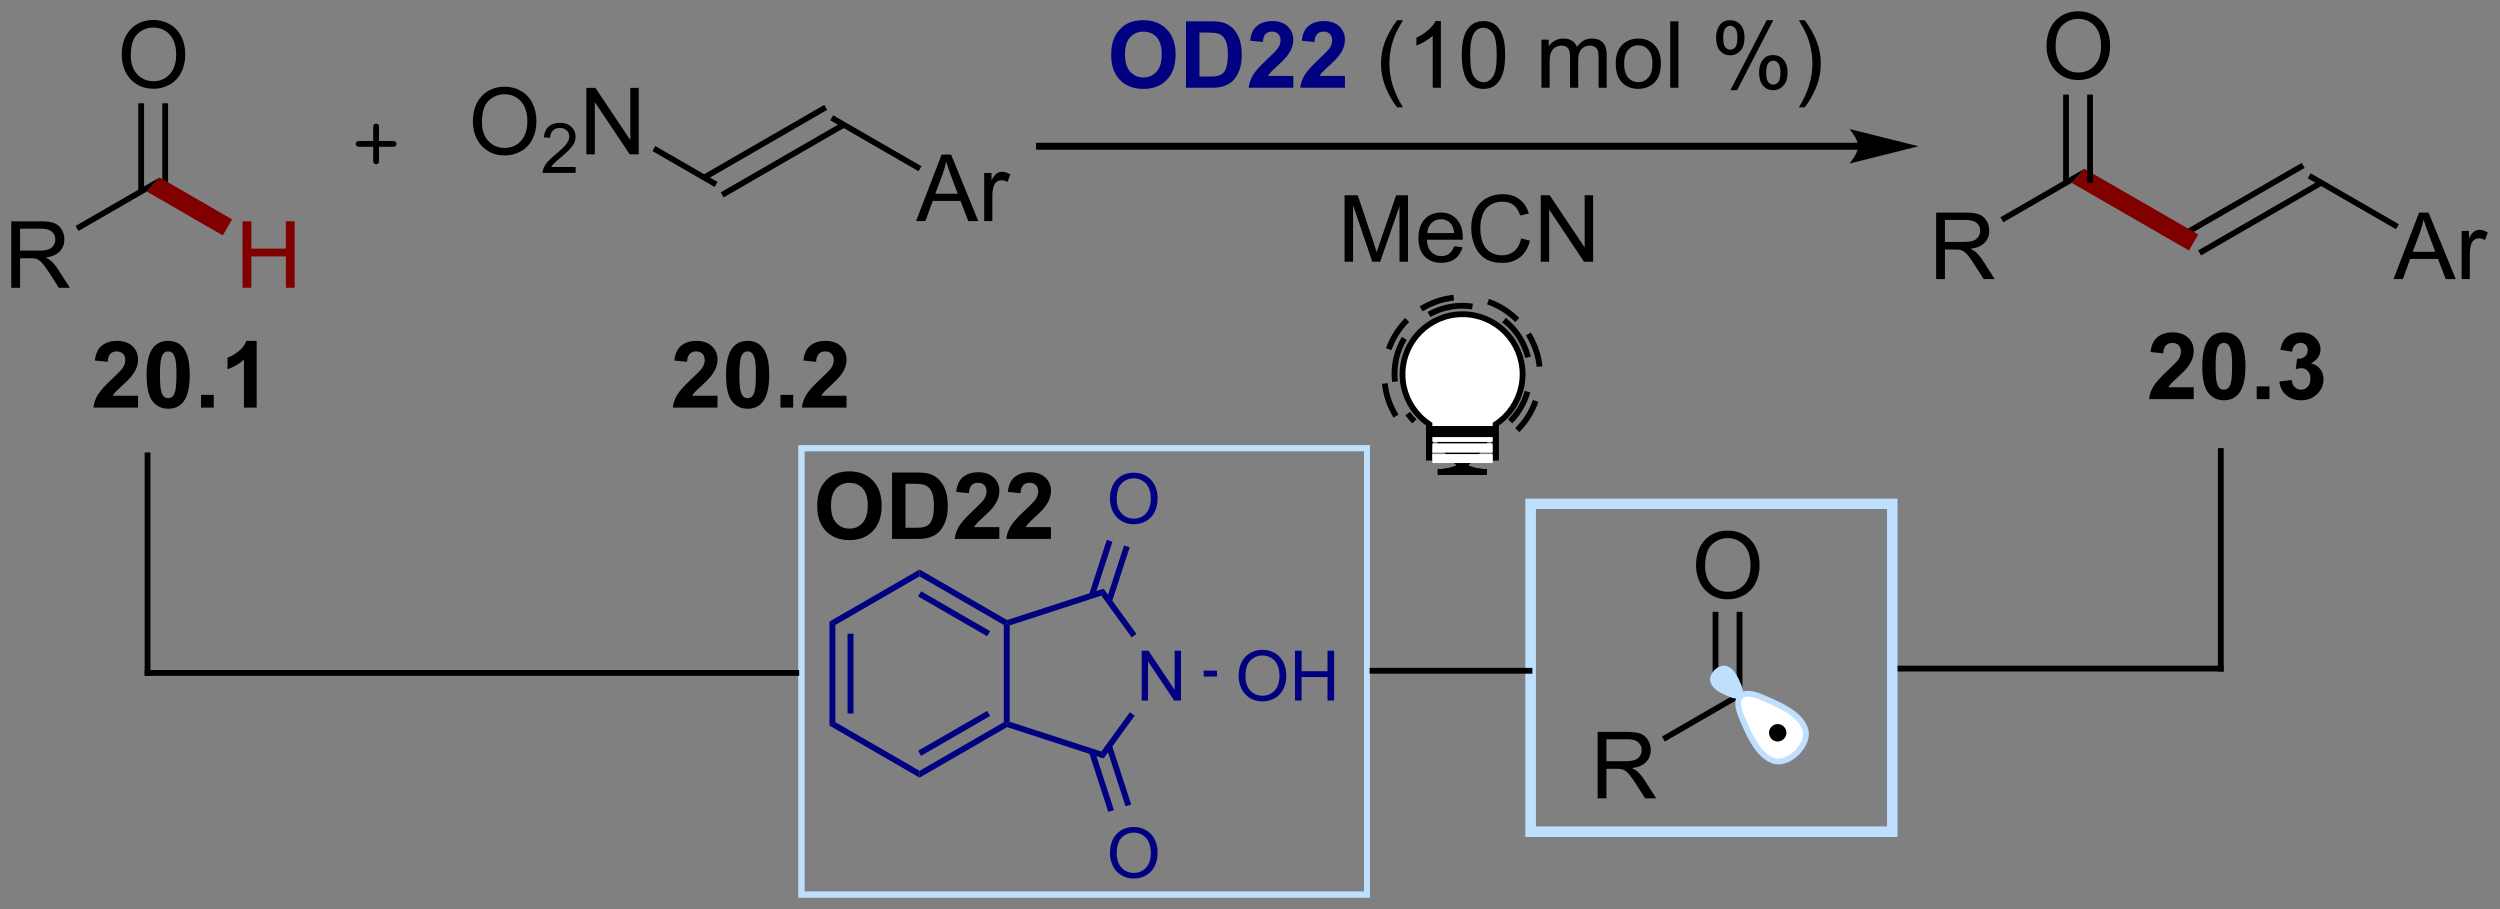 <?xml version="1.0" encoding="UTF-8"?>
<!DOCTYPE svg PUBLIC '-//W3C//DTD SVG 1.0//EN'
          'http://www.w3.org/TR/2001/REC-SVG-20010904/DTD/svg10.dtd'>
<svg stroke-dasharray="none" shape-rendering="auto" xmlns="http://www.w3.org/2000/svg" font-family="'Dialog'" text-rendering="auto" width="591" fill-opacity="1" color-interpolation="auto" color-rendering="auto" preserveAspectRatio="xMidYMid meet" font-size="12px" viewBox="0 0 591 215" fill="black" xmlns:xlink="http://www.w3.org/1999/xlink" stroke="black" image-rendering="auto" stroke-miterlimit="10" stroke-linecap="square" stroke-linejoin="miter" font-style="normal" stroke-width="1" height="215" stroke-dashoffset="0" font-weight="normal" stroke-opacity="1"
><rect x="0" y="0" width="591" height="215" fill="#808080" stroke="none"/><!--Generated by the Batik Graphics2D SVG Generator--><defs id="genericDefs"
  /><g
  ><defs id="defs1"
    ><clipPath clipPathUnits="userSpaceOnUse" id="clipPath1"
      ><path d="M1.294 1.611 L222.83 1.611 L222.83 82.174 L1.294 82.174 L1.294 1.611 Z"
      /></clipPath
      ><clipPath clipPathUnits="userSpaceOnUse" id="clipPath2"
      ><path d="M-0.342 9.517 L-0.342 87.84 L215.035 87.84 L215.035 9.517 Z"
      /></clipPath
    ></defs
    ><g transform="scale(2.667,2.667) translate(-1.294,-1.611) matrix(1.029,0,0,1.029,1.646,-8.178)"
    ><path d="M188.626 42.873 L188.626 43.894 L184.779 43.894 Q184.842 43.316 185.154 42.797 Q185.467 42.279 186.389 41.425 Q187.131 40.732 187.298 40.487 Q187.524 40.146 187.524 39.816 Q187.524 39.448 187.326 39.251 Q187.131 39.053 186.782 39.053 Q186.438 39.053 186.235 39.261 Q186.032 39.467 186.001 39.948 L184.907 39.839 Q185.006 38.933 185.522 38.539 Q186.037 38.144 186.811 38.144 Q187.657 38.144 188.141 38.602 Q188.626 39.058 188.626 39.737 Q188.626 40.123 188.488 40.474 Q188.35 40.823 188.048 41.206 Q187.85 41.459 187.329 41.935 Q186.811 42.412 186.67 42.568 Q186.532 42.724 186.446 42.873 L188.626 42.873 ZM191.223 38.144 Q192.057 38.144 192.525 38.737 Q193.083 39.441 193.083 41.068 Q193.083 42.693 192.52 43.404 Q192.057 43.993 191.223 43.993 Q190.387 43.993 189.875 43.349 Q189.364 42.706 189.364 41.058 Q189.364 39.441 189.927 38.73 Q190.393 38.144 191.223 38.144 ZM191.223 39.053 Q191.025 39.053 190.869 39.18 Q190.713 39.308 190.627 39.636 Q190.512 40.06 190.512 41.068 Q190.512 42.076 190.614 42.454 Q190.716 42.831 190.869 42.956 Q191.025 43.081 191.223 43.081 Q191.424 43.081 191.58 42.954 Q191.737 42.826 191.822 42.498 Q191.934 42.076 191.934 41.068 Q191.934 40.06 191.833 39.685 Q191.731 39.308 191.578 39.18 Q191.424 39.053 191.223 39.053 ZM194.053 43.894 L194.053 42.795 L195.149 42.795 L195.149 43.894 L194.053 43.894 ZM196.002 42.373 L197.065 42.245 Q197.114 42.651 197.335 42.868 Q197.559 43.081 197.877 43.081 Q198.216 43.081 198.447 42.823 Q198.682 42.566 198.682 42.128 Q198.682 41.714 198.458 41.472 Q198.237 41.23 197.916 41.23 Q197.705 41.23 197.411 41.31 L197.533 40.417 Q197.979 40.428 198.213 40.224 Q198.447 40.019 198.447 39.678 Q198.447 39.389 198.275 39.217 Q198.104 39.045 197.817 39.045 Q197.536 39.045 197.335 39.24 Q197.137 39.435 197.096 39.81 L196.083 39.639 Q196.19 39.12 196.4 38.81 Q196.614 38.498 196.994 38.321 Q197.377 38.144 197.848 38.144 Q198.658 38.144 199.145 38.659 Q199.549 39.081 199.549 39.612 Q199.549 40.365 198.723 40.816 Q199.216 40.92 199.51 41.287 Q199.807 41.654 199.807 42.175 Q199.807 42.928 199.255 43.461 Q198.705 43.993 197.885 43.993 Q197.106 43.993 196.593 43.545 Q196.083 43.097 196.002 42.373 Z" stroke="none" clip-path="url(#clipPath2)"
    /></g
    ><g transform="matrix(2.743,0,0,2.743,0.938,-26.105)"
    ><path d="M11.556 43.623 L11.556 44.644 L7.71 44.644 Q7.772 44.066 8.085 43.547 Q8.397 43.029 9.319 42.175 Q10.061 41.482 10.228 41.237 Q10.455 40.896 10.455 40.566 Q10.455 40.198 10.257 40.001 Q10.061 39.803 9.712 39.803 Q9.369 39.803 9.166 40.011 Q8.962 40.217 8.931 40.698 L7.837 40.589 Q7.936 39.683 8.452 39.289 Q8.968 38.894 9.741 38.894 Q10.587 38.894 11.072 39.352 Q11.556 39.808 11.556 40.487 Q11.556 40.873 11.418 41.224 Q11.28 41.573 10.978 41.956 Q10.78 42.209 10.259 42.685 Q9.741 43.162 9.6 43.318 Q9.462 43.474 9.377 43.623 L11.556 43.623 ZM14.154 38.894 Q14.987 38.894 15.456 39.487 Q16.013 40.191 16.013 41.818 Q16.013 43.443 15.451 44.154 Q14.987 44.743 14.154 44.743 Q13.318 44.743 12.805 44.099 Q12.294 43.456 12.294 41.808 Q12.294 40.191 12.857 39.48 Q13.323 38.894 14.154 38.894 ZM14.154 39.803 Q13.956 39.803 13.8 39.93 Q13.643 40.058 13.557 40.386 Q13.443 40.81 13.443 41.818 Q13.443 42.826 13.544 43.204 Q13.646 43.581 13.8 43.706 Q13.956 43.831 14.154 43.831 Q14.354 43.831 14.511 43.704 Q14.667 43.576 14.753 43.248 Q14.865 42.826 14.865 41.818 Q14.865 40.81 14.763 40.435 Q14.662 40.058 14.508 39.93 Q14.354 39.803 14.154 39.803 ZM16.983 44.644 L16.983 43.545 L18.08 43.545 L18.08 44.644 L16.983 44.644 ZM21.779 44.644 L20.683 44.644 L20.683 40.506 Q20.081 41.068 19.263 41.339 L19.263 40.342 Q19.693 40.201 20.195 39.81 Q20.701 39.417 20.888 38.894 L21.779 38.894 L21.779 44.644 Z" stroke="none" clip-path="url(#clipPath2)"
    /></g
    ><g fill="rgb(191,223,255)" stroke-width="0.51" transform="matrix(2.743,0,0,2.743,0.938,-26.105)" stroke="rgb(191,223,255)"
    ><path fill="none" d="M68.727 48.145 L117.468 48.145 L117.468 86.613 L68.727 86.613 Z" clip-path="url(#clipPath2)"
    /></g
    ><g fill="rgb(191,223,255)" stroke-width="0.51" transform="matrix(2.743,0,0,2.743,0.938,-26.105)" stroke="rgb(191,223,255)"
    ><path fill="none" d="M68.727 48.145 L117.468 48.145 L117.468 86.613 L68.727 86.613 Z" clip-path="url(#clipPath2)"
    /></g
    ><g fill="navy" transform="matrix(2.743,0,0,2.743,0.938,-26.105)" stroke="navy"
    ><path d="M95.421 14.253 Q95.421 13.378 95.681 12.784 Q95.876 12.347 96.215 12.001 Q96.553 11.652 96.954 11.482 Q97.491 11.256 98.189 11.256 Q99.454 11.256 100.215 12.042 Q100.975 12.826 100.975 14.224 Q100.975 15.612 100.22 16.396 Q99.467 17.18 98.204 17.18 Q96.928 17.18 96.173 16.401 Q95.421 15.62 95.421 14.253 ZM96.611 14.214 Q96.611 15.185 97.059 15.688 Q97.509 16.191 98.202 16.191 Q98.892 16.191 99.335 15.693 Q99.78 15.193 99.78 14.198 Q99.78 13.214 99.348 12.73 Q98.915 12.245 98.202 12.245 Q97.486 12.245 97.048 12.735 Q96.611 13.224 96.611 14.214 ZM101.872 11.355 L103.987 11.355 Q104.701 11.355 105.076 11.464 Q105.581 11.612 105.94 11.993 Q106.299 12.37 106.487 12.92 Q106.674 13.467 106.674 14.271 Q106.674 14.98 106.497 15.49 Q106.284 16.115 105.885 16.503 Q105.583 16.795 105.073 16.959 Q104.69 17.081 104.049 17.081 L101.872 17.081 L101.872 11.355 ZM103.029 12.323 L103.029 16.115 L103.893 16.115 Q104.378 16.115 104.591 16.06 Q104.872 15.99 105.057 15.823 Q105.245 15.654 105.362 15.271 Q105.479 14.886 105.479 14.222 Q105.479 13.558 105.362 13.204 Q105.245 12.847 105.034 12.649 Q104.823 12.448 104.497 12.378 Q104.255 12.323 103.549 12.323 L103.029 12.323 ZM111.118 16.06 L111.118 17.081 L107.272 17.081 Q107.335 16.503 107.647 15.985 Q107.96 15.467 108.882 14.612 Q109.624 13.92 109.79 13.675 Q110.017 13.334 110.017 13.003 Q110.017 12.636 109.819 12.438 Q109.624 12.24 109.275 12.24 Q108.931 12.24 108.728 12.448 Q108.525 12.654 108.493 13.136 L107.4 13.027 Q107.499 12.12 108.014 11.727 Q108.53 11.331 109.303 11.331 Q110.15 11.331 110.634 11.79 Q111.118 12.245 111.118 12.925 Q111.118 13.31 110.981 13.662 Q110.842 14.011 110.54 14.394 Q110.342 14.646 109.822 15.123 Q109.303 15.599 109.163 15.756 Q109.025 15.912 108.939 16.06 L111.118 16.06 ZM115.568 16.06 L115.568 17.081 L111.721 17.081 Q111.784 16.503 112.096 15.985 Q112.409 15.467 113.331 14.612 Q114.073 13.92 114.24 13.675 Q114.466 13.334 114.466 13.003 Q114.466 12.636 114.268 12.438 Q114.073 12.24 113.724 12.24 Q113.38 12.24 113.177 12.448 Q112.974 12.654 112.943 13.136 L111.849 13.027 Q111.948 12.12 112.463 11.727 Q112.979 11.331 113.753 11.331 Q114.599 11.331 115.083 11.79 Q115.568 12.245 115.568 12.925 Q115.568 13.31 115.43 13.662 Q115.292 14.011 114.99 14.394 Q114.792 14.646 114.271 15.123 Q113.753 15.599 113.612 15.756 Q113.474 15.912 113.388 16.06 L115.568 16.06 Z" stroke="none" clip-path="url(#clipPath2)"
    /></g
    ><g transform="matrix(2.743,0,0,2.743,0.938,-26.105)"
    ><path d="M120.065 18.766 Q119.482 18.032 119.078 17.047 Q118.677 16.06 118.677 15.006 Q118.677 14.076 118.979 13.224 Q119.331 12.237 120.065 11.256 L120.568 11.256 Q120.096 12.068 119.943 12.417 Q119.706 12.956 119.568 13.542 Q119.401 14.271 119.401 15.011 Q119.401 16.889 120.568 18.766 L120.065 18.766 ZM123.838 17.081 L123.135 17.081 L123.135 12.599 Q122.88 12.842 122.469 13.084 Q122.057 13.326 121.729 13.448 L121.729 12.769 Q122.318 12.49 122.758 12.097 Q123.201 11.701 123.385 11.331 L123.838 11.331 L123.838 17.081 ZM125.639 14.256 Q125.639 13.24 125.848 12.623 Q126.056 12.003 126.467 11.667 Q126.882 11.331 127.507 11.331 Q127.967 11.331 128.314 11.516 Q128.663 11.701 128.889 12.053 Q129.116 12.402 129.244 12.904 Q129.374 13.404 129.374 14.256 Q129.374 15.264 129.165 15.883 Q128.96 16.503 128.546 16.842 Q128.134 17.18 127.507 17.18 Q126.678 17.18 126.204 16.584 Q125.639 15.87 125.639 14.256 ZM126.361 14.256 Q126.361 15.667 126.691 16.133 Q127.022 16.599 127.507 16.599 Q127.991 16.599 128.319 16.131 Q128.65 15.662 128.65 14.256 Q128.65 12.842 128.319 12.378 Q127.991 11.912 127.499 11.912 Q127.014 11.912 126.725 12.323 Q126.361 12.847 126.361 14.256 ZM132.506 17.081 L132.506 12.933 L133.134 12.933 L133.134 13.514 Q133.329 13.209 133.652 13.024 Q133.978 12.839 134.392 12.839 Q134.853 12.839 135.147 13.032 Q135.444 13.222 135.564 13.566 Q136.056 12.839 136.845 12.839 Q137.462 12.839 137.793 13.18 Q138.126 13.521 138.126 14.232 L138.126 17.081 L137.428 17.081 L137.428 14.467 Q137.428 14.045 137.358 13.86 Q137.29 13.675 137.111 13.563 Q136.931 13.448 136.689 13.448 Q136.251 13.448 135.962 13.74 Q135.673 14.029 135.673 14.67 L135.673 17.081 L134.97 17.081 L134.97 14.386 Q134.97 13.917 134.798 13.683 Q134.626 13.448 134.236 13.448 Q133.939 13.448 133.686 13.605 Q133.436 13.761 133.322 14.063 Q133.21 14.362 133.21 14.928 L133.21 17.081 L132.506 17.081 ZM138.907 15.006 Q138.907 13.855 139.548 13.3 Q140.085 12.839 140.853 12.839 Q141.71 12.839 142.251 13.399 Q142.796 13.959 142.796 14.948 Q142.796 15.748 142.553 16.209 Q142.314 16.667 141.856 16.922 Q141.397 17.175 140.853 17.175 Q139.983 17.175 139.444 16.618 Q138.907 16.058 138.907 15.006 ZM139.631 15.006 Q139.631 15.803 139.978 16.201 Q140.327 16.597 140.853 16.597 Q141.376 16.597 141.723 16.198 Q142.072 15.8 142.072 14.982 Q142.072 14.214 141.723 13.818 Q141.374 13.42 140.853 13.42 Q140.327 13.42 139.978 13.816 Q139.631 14.209 139.631 15.006 ZM143.604 17.081 L143.604 11.355 L144.307 11.355 L144.307 17.081 L143.604 17.081 ZM147.557 12.73 Q147.557 12.115 147.865 11.685 Q148.174 11.256 148.76 11.256 Q149.299 11.256 149.651 11.641 Q150.005 12.027 150.005 12.771 Q150.005 13.498 149.648 13.891 Q149.292 14.284 148.768 14.284 Q148.247 14.284 147.901 13.899 Q147.557 13.511 147.557 12.73 ZM148.779 11.74 Q148.518 11.74 148.344 11.967 Q148.169 12.193 148.169 12.8 Q148.169 13.349 148.344 13.576 Q148.521 13.8 148.779 13.8 Q149.044 13.8 149.219 13.573 Q149.393 13.347 149.393 12.745 Q149.393 12.191 149.216 11.967 Q149.042 11.74 148.779 11.74 ZM148.784 17.292 L151.917 11.256 L152.487 11.256 L149.365 17.292 L148.784 17.292 ZM151.26 15.737 Q151.26 15.12 151.568 14.693 Q151.878 14.264 152.466 14.264 Q153.005 14.264 153.359 14.649 Q153.714 15.034 153.714 15.779 Q153.714 16.506 153.354 16.899 Q152.997 17.292 152.471 17.292 Q151.951 17.292 151.604 16.904 Q151.26 16.514 151.26 15.737 ZM152.487 14.748 Q152.221 14.748 152.047 14.974 Q151.872 15.201 151.872 15.808 Q151.872 16.355 152.047 16.581 Q152.224 16.808 152.482 16.808 Q152.753 16.808 152.924 16.581 Q153.099 16.355 153.099 15.753 Q153.099 15.198 152.922 14.974 Q152.747 14.748 152.487 14.748 ZM155.194 18.766 L154.689 18.766 Q155.858 16.889 155.858 15.011 Q155.858 14.277 155.689 13.553 Q155.556 12.967 155.319 12.428 Q155.165 12.076 154.689 11.256 L155.194 11.256 Q155.928 12.237 156.28 13.224 Q156.579 14.076 156.579 15.006 Q156.579 16.06 156.176 17.047 Q155.772 18.032 155.194 18.766 Z" stroke="none" clip-path="url(#clipPath2)"
    /></g
    ><g transform="matrix(2.743,0,0,2.743,0.938,-26.105)"
    ><path d="M159.792 21.826 L89.25 21.826 L88.952 21.826 L88.952 22.421 L89.25 22.421 L159.792 22.421 L160.089 22.421 L160.089 21.826 L159.792 21.826 ZM165 22.123 L159.047 20.635 C159.047 20.635 159.792 21.472 159.792 22.123 C159.792 22.774 159.047 23.611 159.047 23.611 Z" stroke="none" clip-path="url(#clipPath2)"
    /></g
    ><g transform="matrix(2.743,0,0,2.743,0.938,-26.105)"
    ><path d="M0.63 34.318 L0.63 28.591 L3.169 28.591 Q3.935 28.591 4.333 28.745 Q4.732 28.898 4.969 29.289 Q5.208 29.68 5.208 30.154 Q5.208 30.763 4.812 31.182 Q4.419 31.599 3.594 31.711 Q3.896 31.857 4.052 31.997 Q4.383 32.302 4.68 32.758 L5.677 34.318 L4.724 34.318 L3.966 33.125 Q3.633 32.609 3.417 32.336 Q3.203 32.062 3.034 31.953 Q2.865 31.844 2.688 31.802 Q2.56 31.773 2.266 31.773 L1.388 31.773 L1.388 34.318 L0.63 34.318 ZM1.388 31.117 L3.016 31.117 Q3.537 31.117 3.828 31.01 Q4.122 30.904 4.273 30.667 Q4.427 30.43 4.427 30.154 Q4.427 29.747 4.13 29.487 Q3.836 29.224 3.2 29.224 L1.388 29.224 L1.388 31.117 Z" stroke="none" clip-path="url(#clipPath2)"
    /></g
    ><g transform="matrix(2.743,0,0,2.743,0.938,-26.105)"
    ><path d="M6.42 29.424 L6.17 28.991 L13.409 24.811 L12.309 26.024 Z" stroke="none" clip-path="url(#clipPath2)"
    /></g
    ><g transform="matrix(2.743,0,0,2.743,0.938,-26.105)"
    ><path d="M10.147 14.278 Q10.147 12.851 10.913 12.047 Q11.679 11.239 12.889 11.239 Q13.681 11.239 14.317 11.62 Q14.955 11.997 15.288 12.674 Q15.624 13.351 15.624 14.211 Q15.624 15.083 15.272 15.771 Q14.921 16.458 14.275 16.812 Q13.632 17.167 12.884 17.167 Q12.077 17.167 11.439 16.776 Q10.804 16.383 10.475 15.708 Q10.147 15.031 10.147 14.278 ZM10.929 14.289 Q10.929 15.325 11.483 15.922 Q12.041 16.515 12.882 16.515 Q13.736 16.515 14.288 15.914 Q14.843 15.312 14.843 14.208 Q14.843 13.508 14.606 12.987 Q14.369 12.466 13.913 12.18 Q13.46 11.89 12.892 11.89 Q12.087 11.89 11.507 12.445 Q10.929 12.997 10.929 14.289 Z" stroke="none" clip-path="url(#clipPath2)"
    /></g
    ><g transform="matrix(2.743,0,0,2.743,0.938,-26.105)"
    ><path d="M14.144 26.015 L14.144 18.419 L13.644 18.419 L13.644 26.015 ZM12.074 26.015 L12.074 18.419 L11.574 18.419 L11.574 26.015 Z" stroke="none" clip-path="url(#clipPath2)"
    /></g
    ><g fill="maroon" transform="matrix(2.743,0,0,2.743,0.938,-26.105)" stroke="maroon"
    ><path d="M20.559 34.318 L20.559 28.591 L21.317 28.591 L21.317 30.943 L24.294 30.943 L24.294 28.591 L25.051 28.591 L25.051 34.318 L24.294 34.318 L24.294 31.617 L21.317 31.617 L21.317 34.318 L20.559 34.318 Z" stroke="none" clip-path="url(#clipPath2)"
    /></g
    ><g fill="maroon" transform="matrix(2.743,0,0,2.743,0.938,-26.105)" stroke="maroon"
    ><path d="M12.309 26.024 L13.409 24.811 L19.659 28.42 L18.859 29.805 Z" stroke="none" clip-path="url(#clipPath2)"
    /></g
    ><g transform="matrix(2.743,0,0,2.743,0.938,-26.105)"
    ><path d="M115.537 32.075 L115.537 26.348 L116.677 26.348 L118.034 30.403 Q118.221 30.968 118.307 31.25 Q118.404 30.937 118.612 30.333 L119.982 26.348 L121.003 26.348 L121.003 32.075 L120.271 32.075 L120.271 27.281 L118.607 32.075 L117.924 32.075 L116.268 27.2 L116.268 32.075 L115.537 32.075 ZM124.974 30.739 L125.701 30.828 Q125.529 31.466 125.062 31.817 Q124.599 32.169 123.878 32.169 Q122.966 32.169 122.432 31.609 Q121.901 31.046 121.901 30.036 Q121.901 28.989 122.44 28.411 Q122.979 27.833 123.838 27.833 Q124.669 27.833 125.195 28.401 Q125.724 28.966 125.724 29.992 Q125.724 30.054 125.721 30.179 L122.628 30.179 Q122.667 30.864 123.013 31.229 Q123.362 31.591 123.88 31.591 Q124.268 31.591 124.542 31.387 Q124.815 31.184 124.974 30.739 ZM122.667 29.601 L124.982 29.601 Q124.935 29.078 124.716 28.817 Q124.38 28.411 123.846 28.411 Q123.362 28.411 123.031 28.736 Q122.701 29.059 122.667 29.601 ZM130.759 30.067 L131.517 30.257 Q131.28 31.192 130.66 31.684 Q130.04 32.174 129.147 32.174 Q128.22 32.174 127.639 31.796 Q127.061 31.419 126.757 30.705 Q126.454 29.989 126.454 29.169 Q126.454 28.273 126.796 27.609 Q127.139 26.942 127.769 26.596 Q128.4 26.25 129.157 26.25 Q130.017 26.25 130.603 26.687 Q131.189 27.125 131.421 27.919 L130.673 28.093 Q130.475 27.468 130.095 27.184 Q129.717 26.898 129.142 26.898 Q128.483 26.898 128.038 27.216 Q127.595 27.531 127.415 28.065 Q127.236 28.598 127.236 29.163 Q127.236 29.895 127.449 30.44 Q127.663 30.984 128.111 31.255 Q128.561 31.523 129.085 31.523 Q129.72 31.523 130.16 31.156 Q130.603 30.788 130.759 30.067 ZM132.443 32.075 L132.443 26.348 L133.221 26.348 L136.229 30.843 L136.229 26.348 L136.956 26.348 L136.956 32.075 L136.177 32.075 L133.169 27.575 L133.169 32.075 L132.443 32.075 Z" stroke="none" clip-path="url(#clipPath2)"
    /></g
    ><g stroke-width="0.5" transform="matrix(2.743,0,0,2.743,0.938,-26.105)" stroke-linejoin="round" stroke-linecap="round"
    ><path fill="none" d="M30.572 21.918 L33.572 21.918 M32.072 20.418 L32.072 23.418" clip-path="url(#clipPath2)"
    /></g
    ><g transform="matrix(2.743,0,0,2.743,0.938,-26.105)"
    ><path d="M205.94 33.568 L208.141 27.841 L208.958 27.841 L211.302 33.568 L210.437 33.568 L209.771 31.833 L207.375 31.833 L206.747 33.568 L205.94 33.568 ZM207.594 31.216 L209.536 31.216 L208.937 29.63 Q208.664 28.906 208.531 28.443 Q208.422 28.992 208.224 29.536 L207.594 31.216 ZM211.81 33.568 L211.81 29.419 L212.443 29.419 L212.443 30.047 Q212.685 29.607 212.888 29.466 Q213.094 29.325 213.341 29.325 Q213.695 29.325 214.062 29.552 L213.82 30.203 Q213.562 30.052 213.305 30.052 Q213.075 30.052 212.891 30.19 Q212.708 30.328 212.63 30.575 Q212.513 30.95 212.513 31.396 L212.513 33.568 L211.81 33.568 Z" stroke="none" clip-path="url(#clipPath2)"
    /></g
    ><g transform="matrix(2.743,0,0,2.743,0.938,-26.105)"
    ><path d="M198.026 23.555 L187.549 29.604 L187.799 30.037 L198.276 23.988 ZM199.579 25.049 L189.102 31.097 L189.352 31.53 L199.829 25.482 Z" stroke="none" clip-path="url(#clipPath2)"
    /></g
    ><g transform="matrix(2.743,0,0,2.743,0.938,-26.105)"
    ><path d="M206.401 28.843 L206.151 29.276 L198.544 24.884 L198.794 24.451 Z" stroke="none" clip-path="url(#clipPath2)"
    /></g
    ><g fill="maroon" transform="matrix(2.743,0,0,2.743,0.938,-26.105)" stroke="maroon"
    ><path d="M189.109 29.725 L188.309 31.11 L178.2 25.274 L179.3 24.061 Z" stroke="none" clip-path="url(#clipPath2)"
    /></g
    ><g transform="matrix(2.743,0,0,2.743,0.938,-26.105)"
    ><path d="M166.521 33.568 L166.521 27.841 L169.06 27.841 Q169.826 27.841 170.224 27.995 Q170.623 28.148 170.859 28.539 Q171.099 28.93 171.099 29.404 Q171.099 30.013 170.703 30.432 Q170.31 30.849 169.484 30.961 Q169.787 31.107 169.943 31.247 Q170.274 31.552 170.571 32.008 L171.568 33.568 L170.615 33.568 L169.857 32.375 Q169.524 31.859 169.308 31.586 Q169.094 31.312 168.925 31.203 Q168.755 31.094 168.578 31.052 Q168.451 31.023 168.156 31.023 L167.279 31.023 L167.279 33.568 L166.521 33.568 ZM167.279 30.367 L168.906 30.367 Q169.427 30.367 169.719 30.26 Q170.013 30.154 170.164 29.917 Q170.318 29.68 170.318 29.404 Q170.318 28.997 170.021 28.737 Q169.727 28.474 169.091 28.474 L167.279 28.474 L167.279 30.367 Z" stroke="none" clip-path="url(#clipPath2)"
    /></g
    ><g transform="matrix(2.743,0,0,2.743,0.938,-26.105)"
    ><path d="M179.3 24.061 L178.2 25.274 L172.311 28.674 L172.061 28.241 Z" stroke="none" clip-path="url(#clipPath2)"
    /></g
    ><g transform="matrix(2.743,0,0,2.743,0.938,-26.105)"
    ><path d="M176.038 13.528 Q176.038 12.101 176.804 11.297 Q177.569 10.489 178.78 10.489 Q179.572 10.489 180.207 10.87 Q180.845 11.247 181.179 11.924 Q181.515 12.601 181.515 13.461 Q181.515 14.333 181.163 15.021 Q180.812 15.708 180.166 16.062 Q179.523 16.417 178.775 16.417 Q177.968 16.417 177.33 16.026 Q176.694 15.633 176.366 14.958 Q176.038 14.281 176.038 13.528 ZM176.819 13.539 Q176.819 14.575 177.374 15.172 Q177.931 15.765 178.773 15.765 Q179.627 15.765 180.179 15.164 Q180.733 14.562 180.733 13.458 Q180.733 12.758 180.496 12.237 Q180.26 11.716 179.804 11.43 Q179.351 11.14 178.783 11.14 Q177.978 11.14 177.398 11.695 Q176.819 12.247 176.819 13.539 Z" stroke="none" clip-path="url(#clipPath2)"
    /></g
    ><g transform="matrix(2.743,0,0,2.743,0.938,-26.105)"
    ><path d="M180.035 25.265 L180.035 17.669 L179.535 17.669 L179.535 25.265 ZM177.965 25.265 L177.965 17.669 L177.465 17.669 L177.465 25.265 Z" stroke="none" clip-path="url(#clipPath2)"
    /></g
    ><g transform="matrix(2.743,0,0,2.743,0.938,-26.105)"
    ><path d="M61.493 43.623 L61.493 44.644 L57.647 44.644 Q57.71 44.066 58.022 43.547 Q58.335 43.029 59.257 42.175 Q59.999 41.482 60.165 41.237 Q60.392 40.896 60.392 40.566 Q60.392 40.198 60.194 40.001 Q59.999 39.803 59.65 39.803 Q59.306 39.803 59.103 40.011 Q58.9 40.217 58.868 40.698 L57.775 40.589 Q57.874 39.683 58.389 39.289 Q58.905 38.894 59.678 38.894 Q60.525 38.894 61.009 39.352 Q61.493 39.808 61.493 40.487 Q61.493 40.873 61.355 41.224 Q61.217 41.573 60.915 41.956 Q60.717 42.209 60.197 42.685 Q59.678 43.162 59.538 43.318 Q59.4 43.474 59.314 43.623 L61.493 43.623 ZM64.091 38.894 Q64.924 38.894 65.393 39.487 Q65.951 40.191 65.951 41.818 Q65.951 43.443 65.388 44.154 Q64.924 44.743 64.091 44.743 Q63.255 44.743 62.742 44.099 Q62.232 43.456 62.232 41.808 Q62.232 40.191 62.794 39.48 Q63.26 38.894 64.091 38.894 ZM64.091 39.803 Q63.893 39.803 63.737 39.93 Q63.581 40.058 63.495 40.386 Q63.38 40.81 63.38 41.818 Q63.38 42.826 63.482 43.204 Q63.583 43.581 63.737 43.706 Q63.893 43.831 64.091 43.831 Q64.292 43.831 64.448 43.704 Q64.604 43.576 64.69 43.248 Q64.802 42.826 64.802 41.818 Q64.802 40.81 64.701 40.435 Q64.599 40.058 64.445 39.93 Q64.292 39.803 64.091 39.803 ZM66.921 44.644 L66.921 43.545 L68.017 43.545 L68.017 44.644 L66.921 44.644 ZM72.615 43.623 L72.615 44.644 L68.768 44.644 Q68.831 44.066 69.143 43.547 Q69.456 43.029 70.378 42.175 Q71.12 41.482 71.286 41.237 Q71.513 40.896 71.513 40.566 Q71.513 40.198 71.315 40.001 Q71.12 39.803 70.771 39.803 Q70.427 39.803 70.224 40.011 Q70.021 40.217 69.99 40.698 L68.896 40.589 Q68.995 39.683 69.51 39.289 Q70.026 38.894 70.799 38.894 Q71.646 38.894 72.13 39.352 Q72.615 39.808 72.615 40.487 Q72.615 40.873 72.477 41.224 Q72.338 41.573 72.036 41.956 Q71.838 42.209 71.318 42.685 Q70.799 43.162 70.659 43.318 Q70.521 43.474 70.435 43.623 L72.615 43.623 Z" stroke="none" clip-path="url(#clipPath2)"
    /></g
    ><g fill="navy" transform="matrix(2.743,0,0,2.743,0.938,-26.105)" stroke="navy"
    ><path d="M71.143 63.083 L71.653 63.378 L71.653 71.757 L71.143 72.052 ZM72.704 64.132 L72.704 71.003 L73.215 71.003 L73.215 64.132 Z" stroke="none" clip-path="url(#clipPath2)"
    /></g
    ><g fill="navy" transform="matrix(2.743,0,0,2.743,0.938,-26.105)" stroke="navy"
    ><path d="M71.143 72.052 L71.653 71.757 L78.91 75.947 L78.91 76.536 Z" stroke="none" clip-path="url(#clipPath2)"
    /></g
    ><g fill="navy" transform="matrix(2.743,0,0,2.743,0.938,-26.105)" stroke="navy"
    ><path d="M78.91 76.536 L78.91 75.947 L86.167 71.757 L86.422 71.904 L86.451 72.182 ZM79.038 74.66 L84.988 71.224 L84.733 70.782 L78.782 74.218 Z" stroke="none" clip-path="url(#clipPath2)"
    /></g
    ><g fill="navy" transform="matrix(2.743,0,0,2.743,0.938,-26.105)" stroke="navy"
    ><path d="M86.677 71.719 L86.422 71.904 L86.167 71.757 L86.167 63.378 L86.422 63.23 L86.677 63.416 Z" stroke="none" clip-path="url(#clipPath2)"
    /></g
    ><g fill="navy" transform="matrix(2.743,0,0,2.743,0.938,-26.105)" stroke="navy"
    ><path d="M86.451 62.953 L86.422 63.23 L86.167 63.378 L78.91 59.188 L78.91 58.599 ZM84.988 63.911 L79.038 60.475 L78.782 60.917 L84.733 64.353 Z" stroke="none" clip-path="url(#clipPath2)"
    /></g
    ><g fill="navy" transform="matrix(2.743,0,0,2.743,0.938,-26.105)" stroke="navy"
    ><path d="M78.91 58.599 L78.91 59.188 L71.653 63.378 L71.143 63.083 Z" stroke="none" clip-path="url(#clipPath2)"
    /></g
    ><g fill="navy" transform="matrix(2.743,0,0,2.743,0.938,-26.105)" stroke="navy"
    ><path d="M98.052 69.892 L98.052 65.598 L98.636 65.598 L100.892 68.969 L100.892 65.598 L101.437 65.598 L101.437 69.892 L100.853 69.892 L98.597 66.517 L98.597 69.892 L98.052 69.892 Z" stroke="none" clip-path="url(#clipPath2)"
    /></g
    ><g fill="navy" transform="matrix(2.743,0,0,2.743,0.938,-26.105)" stroke="navy"
    ><path d="M86.451 72.182 L86.422 71.904 L86.677 71.719 L94.574 74.285 L94.769 74.885 Z" stroke="none" clip-path="url(#clipPath2)"
    /></g
    ><g fill="navy" transform="matrix(2.743,0,0,2.743,0.938,-26.105)" stroke="navy"
    ><path d="M94.769 74.885 L94.574 74.285 L97.037 70.894 L97.45 71.194 Z" stroke="none" clip-path="url(#clipPath2)"
    /></g
    ><g fill="navy" transform="matrix(2.743,0,0,2.743,0.938,-26.105)" stroke="navy"
    ><path d="M97.599 64.145 L97.186 64.445 L94.574 60.85 L94.769 60.25 Z" stroke="none" clip-path="url(#clipPath2)"
    /></g
    ><g fill="navy" transform="matrix(2.743,0,0,2.743,0.938,-26.105)" stroke="navy"
    ><path d="M94.769 60.25 L94.574 60.85 L86.677 63.416 L86.422 63.23 L86.451 62.953 Z" stroke="none" clip-path="url(#clipPath2)"
    /></g
    ><g fill="navy" transform="matrix(2.743,0,0,2.743,0.938,-26.105)" stroke="navy"
    ><path d="M95.318 52.534 Q95.318 51.464 95.892 50.86 Q96.466 50.255 97.374 50.255 Q97.968 50.255 98.445 50.54 Q98.923 50.823 99.173 51.331 Q99.425 51.839 99.425 52.483 Q99.425 53.137 99.162 53.653 Q98.898 54.169 98.413 54.434 Q97.931 54.7 97.371 54.7 Q96.765 54.7 96.287 54.407 Q95.81 54.112 95.564 53.606 Q95.318 53.098 95.318 52.534 ZM95.904 52.542 Q95.904 53.319 96.32 53.766 Q96.738 54.212 97.369 54.212 Q98.009 54.212 98.423 53.76 Q98.839 53.309 98.839 52.481 Q98.839 51.956 98.662 51.565 Q98.484 51.174 98.142 50.96 Q97.802 50.743 97.376 50.743 Q96.773 50.743 96.337 51.159 Q95.904 51.573 95.904 52.542 Z" stroke="none" clip-path="url(#clipPath2)"
    /></g
    ><g fill="navy" transform="matrix(2.743,0,0,2.743,0.938,-26.105)" stroke="navy"
    ><path d="M95.481 61.41 L97.016 56.685 L96.531 56.528 L94.996 61.252 ZM93.996 60.927 L95.531 56.203 L95.046 56.045 L93.511 60.769 Z" stroke="none" clip-path="url(#clipPath2)"
    /></g
    ><g fill="navy" transform="matrix(2.743,0,0,2.743,0.938,-26.105)" stroke="navy"
    ><path d="M95.318 83.068 Q95.318 81.997 95.892 81.394 Q96.466 80.788 97.374 80.788 Q97.968 80.788 98.445 81.073 Q98.923 81.357 99.173 81.865 Q99.425 82.372 99.425 83.017 Q99.425 83.671 99.162 84.187 Q98.898 84.702 98.413 84.968 Q97.931 85.234 97.371 85.234 Q96.765 85.234 96.287 84.941 Q95.81 84.646 95.564 84.14 Q95.318 83.632 95.318 83.068 ZM95.904 83.075 Q95.904 83.853 96.32 84.3 Q96.738 84.745 97.369 84.745 Q98.009 84.745 98.423 84.294 Q98.839 83.843 98.839 83.015 Q98.839 82.49 98.662 82.099 Q98.484 81.708 98.142 81.493 Q97.802 81.277 97.376 81.277 Q96.773 81.277 96.337 81.693 Q95.904 82.107 95.904 83.075 Z" stroke="none" clip-path="url(#clipPath2)"
    /></g
    ><g fill="navy" transform="matrix(2.743,0,0,2.743,0.938,-26.105)" stroke="navy"
    ><path d="M93.511 74.366 L95.175 79.488 L95.661 79.33 L93.996 74.208 ZM94.996 73.883 L96.66 79.005 L97.146 78.848 L95.481 73.725 Z" stroke="none" clip-path="url(#clipPath2)"
    /></g
    ><g fill="navy" transform="matrix(2.743,0,0,2.743,0.938,-26.105)" stroke="navy"
    ><path d="M106.41 67.801 Q106.41 66.73 106.984 66.127 Q107.558 65.521 108.467 65.521 Q109.06 65.521 109.537 65.807 Q110.015 66.09 110.265 66.598 Q110.517 67.105 110.517 67.75 Q110.517 68.404 110.254 68.92 Q109.99 69.436 109.506 69.701 Q109.023 69.967 108.463 69.967 Q107.857 69.967 107.379 69.674 Q106.902 69.379 106.656 68.873 Q106.41 68.365 106.41 67.801 ZM106.996 67.808 Q106.996 68.586 107.412 69.033 Q107.83 69.478 108.461 69.478 Q109.101 69.478 109.515 69.027 Q109.931 68.576 109.931 67.748 Q109.931 67.223 109.754 66.832 Q109.576 66.441 109.234 66.227 Q108.894 66.01 108.469 66.01 Q107.865 66.01 107.429 66.426 Q106.996 66.84 106.996 67.808 ZM111.266 69.892 L111.266 65.598 L111.835 65.598 L111.835 67.361 L114.067 67.361 L114.067 65.598 L114.635 65.598 L114.635 69.892 L114.067 69.892 L114.067 67.867 L111.835 67.867 L111.835 69.892 L111.266 69.892 Z" stroke="none" clip-path="url(#clipPath2)"
    /></g
    ><g fill="navy" transform="matrix(2.743,0,0,2.743,0.938,-26.105)" stroke="navy"
    ><path d="M103.394 67.823 L103.394 67.312 L104.543 67.312 L104.543 67.823 Z" stroke="none" clip-path="url(#clipPath2)"
    /></g
    ><g transform="matrix(2.743,0,0,2.743,0.938,-26.105)"
    ><path d="M70.694 18.555 L60.218 24.604 L60.468 25.037 L70.944 18.988 ZM72.247 20.049 L61.77 26.097 L62.02 26.53 L72.497 20.482 Z" stroke="none" clip-path="url(#clipPath2)"
    /></g
    ><g transform="matrix(2.743,0,0,2.743,0.938,-26.105)"
    ><path d="M40.412 20.029 Q40.412 18.602 41.178 17.797 Q41.944 16.989 43.154 16.989 Q43.946 16.989 44.581 17.37 Q45.219 17.747 45.553 18.424 Q45.889 19.102 45.889 19.961 Q45.889 20.833 45.537 21.521 Q45.186 22.208 44.54 22.562 Q43.897 22.917 43.149 22.917 Q42.342 22.917 41.704 22.526 Q41.069 22.133 40.74 21.458 Q40.412 20.781 40.412 20.029 ZM41.194 20.039 Q41.194 21.075 41.748 21.672 Q42.306 22.265 43.147 22.265 Q44.001 22.265 44.553 21.664 Q45.108 21.062 45.108 19.958 Q45.108 19.258 44.871 18.737 Q44.634 18.216 44.178 17.93 Q43.725 17.64 43.157 17.64 Q42.352 17.64 41.772 18.195 Q41.194 18.747 41.194 20.039 Z" stroke="none" clip-path="url(#clipPath2)"
    /></g
    ><g transform="matrix(2.743,0,0,2.743,0.938,-26.105)"
    ><path d="M49.268 23.91 L49.268 24.418 L46.428 24.418 Q46.423 24.226 46.491 24.05 Q46.599 23.761 46.837 23.48 Q47.077 23.199 47.528 22.83 Q48.227 22.256 48.474 21.92 Q48.72 21.584 48.72 21.285 Q48.72 20.972 48.495 20.757 Q48.272 20.541 47.911 20.541 Q47.53 20.541 47.302 20.769 Q47.073 20.998 47.071 21.402 L46.528 21.347 Q46.585 20.74 46.948 20.424 Q47.311 20.105 47.923 20.105 Q48.542 20.105 48.901 20.449 Q49.263 20.791 49.263 21.297 Q49.263 21.554 49.157 21.804 Q49.052 22.052 48.806 22.328 Q48.561 22.603 47.993 23.084 Q47.518 23.482 47.384 23.625 Q47.249 23.767 47.161 23.91 L49.268 23.91 Z" stroke="none" clip-path="url(#clipPath2)"
    /></g
    ><g transform="matrix(2.743,0,0,2.743,0.938,-26.105)"
    ><path d="M50.193 22.818 L50.193 17.091 L50.972 17.091 L53.98 21.586 L53.98 17.091 L54.706 17.091 L54.706 22.818 L53.928 22.818 L50.92 18.318 L50.92 22.818 L50.193 22.818 Z" stroke="none" clip-path="url(#clipPath2)"
    /></g
    ><g transform="matrix(2.743,0,0,2.743,0.938,-26.105)"
    ><path d="M61.502 25.201 L61.252 25.634 L55.884 22.535 L56.134 22.102 Z" stroke="none" clip-path="url(#clipPath2)"
    /></g
    ><g transform="matrix(2.743,0,0,2.743,0.938,-26.105)"
    ><path d="M78.608 28.568 L80.808 22.841 L81.626 22.841 L83.97 28.568 L83.105 28.568 L82.439 26.833 L80.043 26.833 L79.415 28.568 L78.608 28.568 ZM80.262 26.216 L82.204 26.216 L81.605 24.63 Q81.332 23.906 81.199 23.443 Q81.09 23.992 80.892 24.536 L80.262 26.216 ZM84.478 28.568 L84.478 24.419 L85.111 24.419 L85.111 25.047 Q85.353 24.607 85.556 24.466 Q85.762 24.325 86.009 24.325 Q86.363 24.325 86.73 24.552 L86.488 25.203 Q86.23 25.052 85.973 25.052 Q85.743 25.052 85.558 25.19 Q85.376 25.328 85.298 25.575 Q85.181 25.95 85.181 26.396 L85.181 28.568 L84.478 28.568 Z" stroke="none" clip-path="url(#clipPath2)"
    /></g
    ><g transform="matrix(2.743,0,0,2.743,0.938,-26.105)"
    ><path d="M71.212 19.884 L71.462 19.451 L79.07 23.843 L78.82 24.276 Z" stroke="none" clip-path="url(#clipPath2)"
    /></g
    ><g transform="matrix(2.743,0,0,2.743,0.938,-26.105)"
    ><path d="M137.347 78.321 L137.347 72.594 L139.886 72.594 Q140.651 72.594 141.05 72.748 Q141.448 72.901 141.685 73.292 Q141.925 73.683 141.925 74.157 Q141.925 74.766 141.529 75.185 Q141.136 75.602 140.31 75.714 Q140.612 75.86 140.768 76 Q141.099 76.305 141.396 76.761 L142.393 78.321 L141.44 78.321 L140.683 77.128 Q140.349 76.612 140.133 76.339 Q139.919 76.066 139.75 75.956 Q139.581 75.847 139.404 75.805 Q139.276 75.776 138.982 75.776 L138.104 75.776 L138.104 78.321 L137.347 78.321 ZM138.104 75.12 L139.732 75.12 Q140.253 75.12 140.544 75.013 Q140.839 74.907 140.99 74.67 Q141.143 74.433 141.143 74.157 Q141.143 73.75 140.847 73.49 Q140.552 73.227 139.917 73.227 L138.104 73.227 L138.104 75.12 Z" stroke="none" clip-path="url(#clipPath2)"
    /></g
    ><g transform="matrix(2.743,0,0,2.743,0.938,-26.105)"
    ><path d="M143.136 73.427 L142.886 72.994 L149.326 69.276 L149.826 69.565 Z" stroke="none" clip-path="url(#clipPath2)"
    /></g
    ><g transform="matrix(2.743,0,0,2.743,0.938,-26.105)"
    ><path d="M145.829 58.282 Q145.829 56.855 146.594 56.05 Q147.36 55.243 148.571 55.243 Q149.363 55.243 149.998 55.623 Q150.636 56 150.969 56.678 Q151.305 57.355 151.305 58.214 Q151.305 59.086 150.954 59.774 Q150.602 60.461 149.956 60.816 Q149.313 61.17 148.566 61.17 Q147.758 61.17 147.12 60.779 Q146.485 60.386 146.157 59.711 Q145.829 59.034 145.829 58.282 ZM146.61 58.292 Q146.61 59.328 147.165 59.925 Q147.722 60.519 148.563 60.519 Q149.417 60.519 149.969 59.917 Q150.524 59.316 150.524 58.211 Q150.524 57.511 150.287 56.99 Q150.05 56.469 149.594 56.183 Q149.141 55.894 148.573 55.894 Q147.769 55.894 147.188 56.448 Q146.61 57 146.61 58.292 Z" stroke="none" clip-path="url(#clipPath2)"
    /></g
    ><g transform="matrix(2.743,0,0,2.743,0.938,-26.105)"
    ><path d="M149.826 69.565 L149.326 69.276 L149.326 62.25 L149.826 62.25 ZM147.756 68.226 L147.756 62.25 L147.256 62.25 L147.256 68.226 Z" stroke="none" clip-path="url(#clipPath2)"
    /></g
    ><g fill="white" transform="matrix(2.743,0,0,2.743,0.938,-26.105)" stroke="white"
    ><path d="M155.235 72.348 C155.674 73.665 153.82 75.519 152.503 75.08 C151.186 74.641 150.405 72.885 149.722 71.226 C149.039 69.567 149.722 68.884 151.381 69.567 C153.04 70.25 154.796 71.031 155.235 72.348" stroke="none" clip-path="url(#clipPath2)"
    /></g
    ><g fill="rgb(191,223,255)" transform="matrix(2.743,0,0,2.743,0.938,-26.105)" stroke="rgb(191,223,255)"
    ><path d="M147.312 68.25 C147.136 67.723 147.878 66.981 148.405 67.157 C148.932 67.332 149.244 68.035 149.517 68.699 C149.79 69.362 149.517 69.635 148.854 69.362 C148.19 69.089 147.488 68.777 147.312 68.25" stroke="none" clip-path="url(#clipPath2)"
    /></g
    ><g fill="rgb(191,223,255)" stroke-width="0.5" transform="matrix(2.743,0,0,2.743,0.938,-26.105)" stroke-linecap="round" stroke="rgb(191,223,255)" stroke-linejoin="round"
    ><path fill="none" d="M155.235 72.348 C155.674 73.665 153.82 75.519 152.503 75.08 C151.186 74.641 150.405 72.885 149.722 71.226 C149.039 69.567 149.722 68.884 151.381 69.567 C153.04 70.25 154.796 71.031 155.235 72.348" clip-path="url(#clipPath2)"
    /></g
    ><g fill="rgb(191,223,255)" stroke-width="0.5" transform="matrix(2.743,0,0,2.743,0.938,-26.105)" stroke-linecap="round" stroke="rgb(191,223,255)" stroke-linejoin="round"
    ><path fill="none" d="M147.312 68.25 C147.136 67.723 147.878 66.981 148.405 67.157 C148.932 67.332 149.244 68.035 149.517 68.699 C149.79 69.362 149.517 69.635 148.854 69.362 C148.19 69.089 147.488 68.777 147.312 68.25" clip-path="url(#clipPath2)"
    /></g
    ><g transform="matrix(2.743,0,0,2.743,0.938,-26.105)"
    ><path d="M152.866 73.171 C152.59 73.171 152.366 72.947 152.366 72.671 C152.366 72.394 152.59 72.171 152.866 72.171 C153.143 72.171 153.366 72.394 153.366 72.671 C153.366 72.947 153.143 73.171 152.866 73.171" stroke="none" clip-path="url(#clipPath2)"
    /></g
    ><g stroke-width="0.5" transform="matrix(2.743,0,0,2.743,0.938,-26.105)" stroke-linejoin="round" stroke-linecap="round"
    ><path fill="none" d="M152.866 73.171 C152.59 73.171 152.366 72.947 152.366 72.671 C152.366 72.394 152.59 72.171 152.866 72.171 C153.143 72.171 153.366 72.394 153.366 72.671 C153.366 72.947 153.143 73.171 152.866 73.171" clip-path="url(#clipPath2)"
    /></g
    ><g transform="matrix(2.743,0,0,2.743,0.938,-26.105)"
    ><path d="M190.804 48.388 L190.804 67.138 L190.804 67.388 L191.304 67.388 L191.304 67.138 L191.304 48.388 L191.304 48.138 L190.804 48.138 L190.804 48.388 Z" stroke="none" clip-path="url(#clipPath2)"
    /></g
    ><g transform="matrix(2.743,0,0,2.743,0.938,-26.105)"
    ><path d="M12.125 48.763 L12.125 67.513 L12.125 67.763 L12.625 67.763 L12.625 67.513 L12.625 48.763 L12.625 48.513 L12.125 48.513 L12.125 48.763 Z" stroke="none" clip-path="url(#clipPath2)"
    /></g
    ><g transform="matrix(2.743,0,0,2.743,0.938,-26.105)"
    ><path d="M68.285 67.263 L12.375 67.263 L12.125 67.263 L12.125 67.763 L12.375 67.763 L68.285 67.763 L68.535 67.763 L68.535 67.263 L68.285 67.263 Z" stroke="none" clip-path="url(#clipPath2)"
    /></g
    ><g transform="matrix(2.743,0,0,2.743,0.938,-26.105)"
    ><path d="M191.054 66.888 L162.86 66.888 L162.61 66.888 L162.61 67.388 L162.86 67.388 L191.054 67.388 L191.304 67.388 L191.304 66.888 L191.054 66.888 Z" stroke="none" clip-path="url(#clipPath2)"
    /></g
    ><g fill="rgb(191,223,255)" stroke-width="0.879" transform="matrix(2.743,0,0,2.743,0.938,-26.105)" stroke="rgb(191,223,255)"
    ><path fill="none" d="M131.574 52.944 L162.733 52.944 L162.733 81.2 L131.574 81.2 Z" clip-path="url(#clipPath2)"
    /></g
    ><g fill="rgb(191,223,255)" stroke-width="0.879" transform="matrix(2.743,0,0,2.743,0.938,-26.105)" stroke="rgb(191,223,255)"
    ><path fill="none" d="M131.574 52.944 L162.733 52.944 L162.733 81.2 L131.574 81.2 Z" clip-path="url(#clipPath2)"
    /></g
    ><g transform="matrix(2.743,0,0,2.743,0.938,-26.105)"
    ><path d="M125.69 42.559 L123.569 42.559 C125.521 42.559 126.414 43.585 127.104 44.501 C127.794 45.417 128.569 46.6 128.569 49.191 L128.569 43.563 C128.569 46.153 127.794 47.337 127.104 48.253 C126.414 49.168 125.521 50.195 123.569 50.195 L127.811 50.195 C125.858 50.195 124.966 49.168 124.275 48.253 C123.585 47.337 122.811 46.153 122.811 43.563 L122.811 49.191 C122.811 46.6 123.585 45.417 124.275 44.501 C124.966 43.585 125.858 42.559 127.811 42.559 Z" stroke="none" clip-path="url(#clipPath2)"
    /></g
    ><g stroke-width="0.5" transform="matrix(2.743,0,0,2.743,0.938,-26.105)"
    ><path fill="none" d="M125.69 42.559 L123.569 42.559 C125.521 42.559 126.414 43.585 127.104 44.501 C127.794 45.417 128.569 46.6 128.569 49.191 L128.569 43.563 C128.569 46.153 127.794 47.337 127.104 48.253 C126.414 49.168 125.521 50.195 123.569 50.195 L127.811 50.195 C125.858 50.195 124.966 49.168 124.275 48.253 C123.585 47.337 122.811 46.153 122.811 43.563 L122.811 49.191 C122.811 46.6 123.585 45.417 124.275 44.501 C124.966 43.585 125.858 42.559 127.811 42.559 Z" clip-path="url(#clipPath2)"
    /></g
    ><g stroke-width="0.5" transform="matrix(2.743,0,0,2.743,0.938,-26.105)"
    ><path fill="none" d="M125.69 42.559 L123.569 42.559 C125.521 42.559 126.414 43.585 127.104 44.501 C127.794 45.417 128.569 46.6 128.569 49.191 L128.569 43.563 C128.569 46.153 127.794 47.337 127.104 48.253 C126.414 49.168 125.521 50.195 123.569 50.195 L127.811 50.195 C125.858 50.195 124.966 49.168 124.275 48.253 C123.585 47.337 122.811 46.153 122.811 43.563 L122.811 49.191 C122.811 46.6 123.585 45.417 124.275 44.501 C124.966 43.585 125.858 42.559 127.811 42.559 Z" clip-path="url(#clipPath2)"
    /></g
    ><g fill="white" transform="matrix(2.743,0,0,2.743,0.938,-26.105)" stroke="white"
    ><path d="M125.705 46.947 C122.847 46.947 120.53 44.63 120.53 41.772 C120.53 38.914 122.847 36.597 125.705 36.597 C128.563 36.597 130.88 38.914 130.88 41.772 C130.88 44.63 128.563 46.947 125.705 46.947" stroke="none" clip-path="url(#clipPath2)"
    /></g
    ><g stroke-width="0.5" transform="matrix(2.743,0,0,2.743,0.938,-26.105)" stroke-linejoin="round" stroke-linecap="round"
    ><path fill="none" d="M125.705 46.947 C122.847 46.947 120.53 44.63 120.53 41.772 C120.53 38.914 122.847 36.597 125.705 36.597 C128.563 36.597 130.88 38.914 130.88 41.772 C130.88 44.63 128.563 46.947 125.705 46.947" clip-path="url(#clipPath2)"
    /></g
    ><g fill="white" transform="matrix(2.743,0,0,2.743,0.938,-26.105)" stroke="white"
    ><path d="M123.373 47.082 L128.034 47.082 L128.034 47.337 L123.373 47.337 Z" stroke="none" clip-path="url(#clipPath2)"
    /></g
    ><g fill="white" stroke-width="0.5" transform="matrix(2.743,0,0,2.743,0.938,-26.105)" stroke="white"
    ><path fill="none" d="M123.373 47.082 L128.034 47.082 L128.034 47.337 L123.373 47.337 Z" clip-path="url(#clipPath2)"
    /></g
    ><g fill="white" stroke-width="0.5" transform="matrix(2.743,0,0,2.743,0.938,-26.105)" stroke="white"
    ><path fill="none" d="M123.373 47.082 L128.034 47.082 L128.034 47.337 L123.373 47.337 Z" clip-path="url(#clipPath2)"
    /></g
    ><g fill="white" transform="matrix(2.743,0,0,2.743,0.938,-26.105)" stroke="white"
    ><path d="M123.373 46.165 L128.034 46.165 L128.034 46.42 L123.373 46.42 Z" stroke="none" clip-path="url(#clipPath2)"
    /></g
    ><g fill="white" stroke-width="0.5" transform="matrix(2.743,0,0,2.743,0.938,-26.105)" stroke="white"
    ><path fill="none" d="M123.373 46.165 L128.034 46.165 L128.034 46.42 L123.373 46.42 Z" clip-path="url(#clipPath2)"
    /></g
    ><g fill="white" stroke-width="0.5" transform="matrix(2.743,0,0,2.743,0.938,-26.105)" stroke="white"
    ><path fill="none" d="M123.373 46.165 L128.034 46.165 L128.034 46.42 L123.373 46.42 Z" clip-path="url(#clipPath2)"
    /></g
    ><g fill="white" transform="matrix(2.743,0,0,2.743,0.938,-26.105)" stroke="white"
    ><path d="M123.373 48.917 L128.034 48.917 L128.034 49.171 L123.373 49.171 Z" stroke="none" clip-path="url(#clipPath2)"
    /></g
    ><g fill="white" stroke-width="0.5" transform="matrix(2.743,0,0,2.743,0.938,-26.105)" stroke="white"
    ><path fill="none" d="M123.373 48.917 L128.034 48.917 L128.034 49.171 L123.373 49.171 Z" clip-path="url(#clipPath2)"
    /></g
    ><g fill="white" stroke-width="0.5" transform="matrix(2.743,0,0,2.743,0.938,-26.105)" stroke="white"
    ><path fill="none" d="M123.373 48.917 L128.034 48.917 L128.034 49.171 L123.373 49.171 Z" clip-path="url(#clipPath2)"
    /></g
    ><g fill="white" transform="matrix(2.743,0,0,2.743,0.938,-26.105)" stroke="white"
    ><path d="M123.373 47.999 L128.034 47.999 L128.034 48.254 L123.373 48.254 Z" stroke="none" clip-path="url(#clipPath2)"
    /></g
    ><g fill="white" stroke-width="0.5" transform="matrix(2.743,0,0,2.743,0.938,-26.105)" stroke="white"
    ><path fill="none" d="M123.373 47.999 L128.034 47.999 L128.034 48.254 L123.373 48.254 Z" clip-path="url(#clipPath2)"
    /></g
    ><g fill="white" stroke-width="0.5" transform="matrix(2.743,0,0,2.743,0.938,-26.105)" stroke="white"
    ><path fill="none" d="M123.373 47.999 L128.034 47.999 L128.034 48.254 L123.373 48.254 Z" clip-path="url(#clipPath2)"
    /></g
    ><g transform="matrix(2.743,0,0,2.743,0.938,-26.105)"
    ><path d="M123.092 46.489 L128.301 46.489 L128.301 46.932 L123.092 46.932 Z" stroke="none" clip-path="url(#clipPath2)"
    /></g
    ><g stroke-width="0.5" transform="matrix(2.743,0,0,2.743,0.938,-26.105)"
    ><path fill="none" d="M123.092 46.489 L128.301 46.489 L128.301 46.932 L123.092 46.932 Z" clip-path="url(#clipPath2)"
    /></g
    ><g stroke-width="0.5" transform="matrix(2.743,0,0,2.743,0.938,-26.105)"
    ><path fill="none" d="M123.092 46.489 L128.301 46.489 L128.301 46.932 L123.092 46.932 Z" clip-path="url(#clipPath2)"
    /></g
    ><g transform="matrix(2.743,0,0,2.743,0.938,-26.105)"
    ><path d="M131.59 40.25 C131.517 39.954 131.422 39.662 131.303 39.375 L130.841 39.566 C130.95 39.83 131.038 40.098 131.104 40.369 L131.59 40.25 ZM129.983 46.008 C130.418 45.573 130.777 45.083 131.056 44.557 C131.263 44.167 131.426 43.757 131.544 43.335 L131.062 43.201 C130.954 43.588 130.805 43.964 130.615 44.323 C130.359 44.805 130.029 45.255 129.63 45.655 L129.983 46.008 ZM126.598 35.687 C126.297 35.641 125.99 35.617 125.679 35.617 L125.679 36.117 C125.965 36.117 126.246 36.139 126.522 36.181 L126.598 35.687 ZM131.303 39.375 C131.067 38.806 130.752 38.288 130.373 37.828 C130.091 37.488 129.775 37.18 129.43 36.91 L129.122 37.304 C129.439 37.552 129.729 37.834 129.987 38.147 C130.335 38.567 130.625 39.044 130.841 39.566 L131.303 39.375 ZM120.471 38.553 C120.314 38.814 120.174 39.088 120.056 39.375 L120.518 39.566 C120.627 39.302 120.755 39.051 120.899 38.812 L120.471 38.553 ZM125.679 35.617 C125.064 35.617 124.464 35.71 123.894 35.885 C123.472 36.014 123.067 36.189 122.686 36.404 L122.931 36.84 C123.281 36.642 123.653 36.482 124.041 36.363 C124.563 36.203 125.114 36.117 125.679 36.117 L125.679 35.617 ZM120.775 45.31 C120.956 45.555 121.156 45.789 121.375 46.008 L121.729 45.655 C121.527 45.453 121.344 45.239 121.178 45.014 L120.775 45.31 ZM120.056 39.375 C119.82 39.943 119.676 40.533 119.62 41.126 C119.578 41.566 119.584 42.007 119.637 42.442 L120.134 42.381 C120.085 41.982 120.079 41.577 120.118 41.174 C120.169 40.63 120.302 40.088 120.518 39.566 L120.056 39.375 Z" stroke="none" clip-path="url(#clipPath2)"
    /></g
    ><g transform="matrix(2.743,0,0,2.743,0.938,-26.105)"
    ><path d="M132.594 41.086 C132.573 40.894 132.544 40.702 132.507 40.511 C132.422 40.072 132.294 39.64 132.125 39.221 C131.978 38.859 131.799 38.507 131.589 38.169 L131.165 38.433 C131.359 38.747 131.525 39.074 131.661 39.409 C131.819 39.798 131.937 40.199 132.016 40.606 C132.05 40.783 132.077 40.961 132.096 41.14 L132.594 41.086 ZM130.596 46.762 C130.935 46.423 131.232 46.056 131.488 45.67 C131.742 45.285 131.955 44.879 132.125 44.459 C132.166 44.357 132.205 44.254 132.242 44.149 L131.77 43.984 C131.736 44.08 131.7 44.177 131.661 44.272 C131.504 44.66 131.307 45.037 131.07 45.395 C130.834 45.753 130.558 46.093 130.242 46.409 L130.596 46.762 ZM124.919 34.921 C124.727 34.942 124.535 34.971 124.345 35.008 C123.906 35.093 123.474 35.22 123.055 35.39 C122.693 35.537 122.341 35.715 122.003 35.925 L122.267 36.35 C122.58 36.155 122.907 35.989 123.243 35.853 C123.632 35.696 124.033 35.577 124.44 35.498 C124.617 35.464 124.794 35.438 124.973 35.418 L124.919 34.921 ZM130.596 36.919 C130.256 36.579 129.89 36.282 129.504 36.027 C129.118 35.772 128.712 35.56 128.293 35.39 C128.19 35.348 128.087 35.309 127.983 35.273 L127.817 35.745 C127.914 35.778 128.01 35.815 128.105 35.853 C128.494 36.011 128.87 36.208 129.229 36.444 C129.587 36.681 129.927 36.957 130.242 37.272 L130.596 36.919 ZM118.755 42.595 C118.775 42.787 118.804 42.979 118.841 43.17 C118.926 43.609 119.054 44.041 119.223 44.459 C119.37 44.822 119.549 45.174 119.759 45.512 L120.183 45.248 C119.989 44.934 119.823 44.607 119.687 44.272 C119.529 43.883 119.411 43.482 119.332 43.075 C119.298 42.898 119.271 42.72 119.252 42.541 L118.755 42.595 ZM120.752 36.919 C120.413 37.258 120.116 37.624 119.861 38.011 C119.606 38.397 119.393 38.802 119.223 39.221 C119.182 39.324 119.143 39.427 119.106 39.532 L119.578 39.697 C119.612 39.601 119.648 39.504 119.687 39.409 C119.844 39.021 120.041 38.644 120.278 38.286 C120.514 37.928 120.79 37.588 121.106 37.272 L120.752 36.919 Z" stroke="none" clip-path="url(#clipPath2)"
    /></g
    ><g transform="matrix(2.743,0,0,2.743,0.938,-26.105)"
    ><path d="M117.943 67.575 L131.472 67.575 L131.722 67.575 L131.722 67.075 L131.472 67.075 L117.943 67.075 L117.693 67.075 L117.693 67.575 L117.943 67.575 Z" stroke="none" clip-path="url(#clipPath2)"
    /></g
    ><g transform="matrix(2.743,0,0,2.743,0.938,-26.105)"
    ><path d="M70.086 53.137 Q70.086 52.262 70.346 51.669 Q70.542 51.231 70.88 50.885 Q71.219 50.536 71.62 50.366 Q72.156 50.14 72.854 50.14 Q74.12 50.14 74.88 50.926 Q75.641 51.71 75.641 53.109 Q75.641 54.497 74.885 55.281 Q74.133 56.064 72.87 56.064 Q71.594 56.064 70.838 55.286 Q70.086 54.505 70.086 53.137 ZM71.276 53.098 Q71.276 54.07 71.724 54.572 Q72.174 55.075 72.867 55.075 Q73.557 55.075 74 54.577 Q74.445 54.077 74.445 53.083 Q74.445 52.098 74.013 51.614 Q73.581 51.13 72.867 51.13 Q72.151 51.13 71.713 51.619 Q71.276 52.109 71.276 53.098 ZM76.538 50.239 L78.652 50.239 Q79.366 50.239 79.741 50.348 Q80.246 50.497 80.605 50.877 Q80.965 51.255 81.152 51.804 Q81.34 52.351 81.34 53.156 Q81.34 53.864 81.163 54.374 Q80.949 54.999 80.551 55.387 Q80.249 55.679 79.738 55.843 Q79.355 55.965 78.715 55.965 L76.538 55.965 L76.538 50.239 ZM77.694 51.208 L77.694 54.999 L78.558 54.999 Q79.043 54.999 79.256 54.945 Q79.538 54.874 79.723 54.708 Q79.91 54.538 80.027 54.156 Q80.144 53.77 80.144 53.106 Q80.144 52.442 80.027 52.088 Q79.91 51.731 79.699 51.533 Q79.488 51.333 79.163 51.262 Q78.921 51.208 78.215 51.208 L77.694 51.208 ZM85.784 54.945 L85.784 55.965 L81.937 55.965 Q82 55.387 82.312 54.869 Q82.625 54.351 83.547 53.497 Q84.289 52.804 84.456 52.559 Q84.682 52.218 84.682 51.887 Q84.682 51.52 84.484 51.322 Q84.289 51.124 83.94 51.124 Q83.596 51.124 83.393 51.333 Q83.19 51.538 83.159 52.02 L82.065 51.911 Q82.164 51.005 82.68 50.611 Q83.195 50.215 83.969 50.215 Q84.815 50.215 85.299 50.674 Q85.784 51.13 85.784 51.809 Q85.784 52.195 85.646 52.546 Q85.508 52.895 85.206 53.278 Q85.008 53.531 84.487 54.007 Q83.969 54.484 83.828 54.64 Q83.69 54.796 83.604 54.945 L85.784 54.945 ZM90.233 54.945 L90.233 55.965 L86.387 55.965 Q86.449 55.387 86.762 54.869 Q87.074 54.351 87.996 53.497 Q88.738 52.804 88.905 52.559 Q89.131 52.218 89.131 51.887 Q89.131 51.52 88.933 51.322 Q88.738 51.124 88.389 51.124 Q88.046 51.124 87.842 51.333 Q87.639 51.538 87.608 52.02 L86.514 51.911 Q86.613 51.005 87.129 50.611 Q87.644 50.215 88.418 50.215 Q89.264 50.215 89.749 50.674 Q90.233 51.13 90.233 51.809 Q90.233 52.195 90.095 52.546 Q89.957 52.895 89.655 53.278 Q89.457 53.531 88.936 54.007 Q88.418 54.484 88.277 54.64 Q88.139 54.796 88.053 54.945 L90.233 54.945 Z" stroke="none" clip-path="url(#clipPath2)"
    /></g
  ></g
></svg
>

